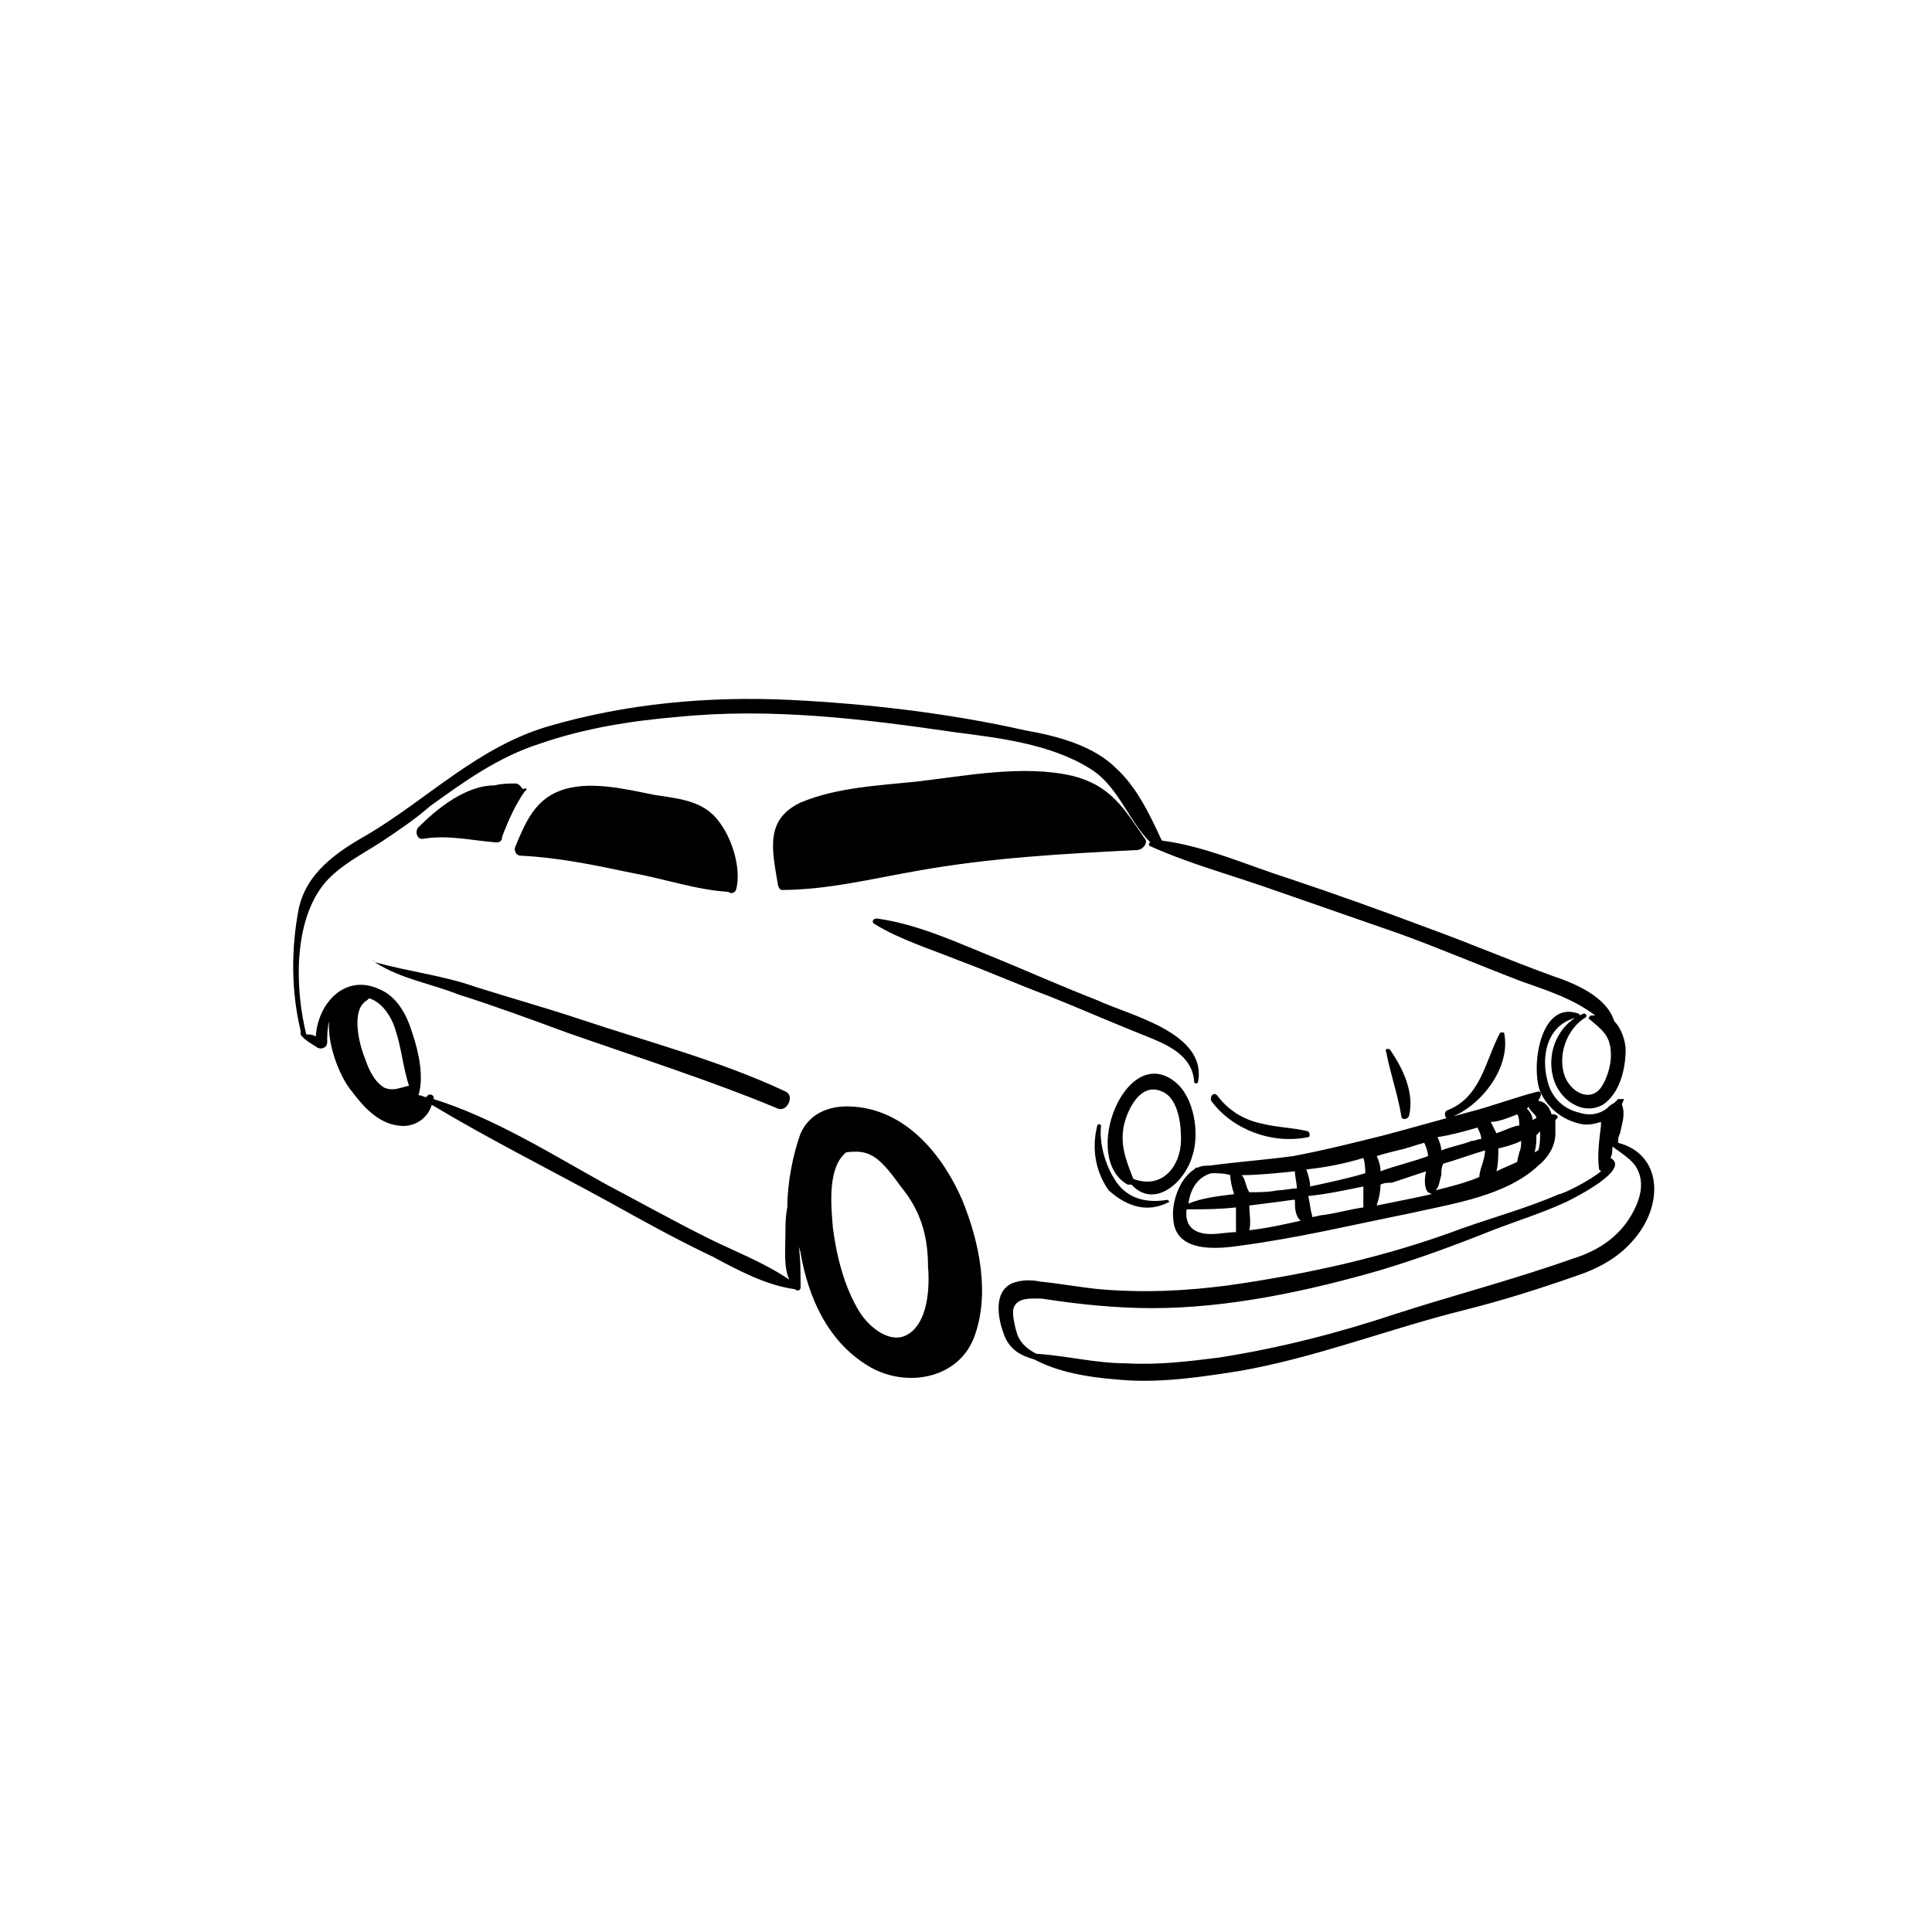 <?xml version="1.0" encoding="UTF-8"?>
<!-- The Best Svg Icon site in the world: iconSvg.co, Visit us! https://iconsvg.co -->
<svg fill="#000000" width="800px" height="800px" version="1.1" viewBox="144 144 512 512" xmlns="http://www.w3.org/2000/svg">
 <path d="m517.39 439.8c1.512-6.047-1.512-12.594-5.039-17.633-0.504-0.504-1.512 0-1.008 0.504 1.008 5.543 3.023 11.082 4.031 17.129 0 1.008 1.512 1.008 2.016 0zm25.191-22.168h-1.008c-4.031 7.559-5.039 17.129-14.105 20.656-1.008 0.504-0.504 2.519 0.504 2.016 8.562-3.023 16.625-13.605 14.609-22.672zm-259.97-64.488c-0.504-0.504-1.008-1.512-2.016-1.512-1.512 0-3.527 0-5.543 0.504-7.559 0-15.113 6.047-20.152 11.082-1.008 1.008-0.504 3.527 1.512 3.023 6.551-1.008 12.594 0.504 19.145 1.008 1.008 0 1.512-0.504 1.512-1.512 1.512-4.031 3.527-8.566 6.047-12.09 1.008-0.504 0-1.008-0.504-0.504zm87.664 84.137c-6.047-0.504-11.586 1.512-14.105 7.055-2.016 5.543-3.527 13.098-3.527 19.648-0.504 2.519-0.504 5.039-0.504 7.559 0 3.527-0.504 8.062 1.008 11.586-6.551-4.535-14.609-7.559-21.664-11.082-9.07-4.535-18.137-9.574-26.703-14.105-14.609-8.062-29.727-17.633-45.848-22.672v-0.504c0-0.504-1.008-1.008-1.512-0.504l-0.504 0.504c-0.504 0-1.008-0.504-2.016-0.504 1.512-5.039 0-11.586-1.512-16.121-1.512-5.039-4.031-10.078-9.07-12.09-9.07-4.031-16.121 4.031-16.625 12.594-1.008-0.504-1.512-0.504-2.519-0.504-3.023-12.09-3.527-30.23 5.039-40.305 4.031-4.535 9.07-7.055 14.609-10.578 4.535-3.023 9.07-6.047 13.098-9.574 9.07-6.551 18.137-13.098 29.223-16.625 11.586-4.031 24.184-6.047 36.273-7.055 24.688-2.519 49.375 0.504 73.555 4.031 11.586 1.512 25.191 3.023 35.77 9.574 7.559 4.535 10.078 13.602 16.121 19.648-0.504 0-0.504 1.008 0 1.008 10.078 4.535 21.16 7.559 31.234 11.082 11.586 4.031 23.176 8.062 34.762 12.09 11.082 4.031 21.664 8.566 32.242 12.594 7.055 2.519 13.602 4.535 19.648 9.07h-1.008c-0.504 0-1.008 1.008-0.504 1.008 3.023 2.519 5.039 4.031 5.543 7.559 0.504 3.527-0.504 7.559-2.519 10.578-3.023 4.031-8.062 1.008-9.574-3.023-2.016-5.543 0.504-12.594 5.543-15.617 0.504-0.504 0-1.008-0.504-1.008-6.551 2.519-10.078 10.078-8.062 17.129 1.512 5.543 7.559 10.078 13.098 7.055 4.535-3.023 6.047-9.574 6.047-14.609 0-2.016-1.008-5.543-3.023-7.559-2.016-6.551-10.578-10.078-16.625-12.09-11.082-4.031-21.664-8.566-32.746-12.594-12.09-4.535-24.688-9.07-36.777-13.098-11.082-3.527-22.168-8.566-33.754-10.078-3.023-6.551-6.551-14.105-12.09-19.145-6.047-6.047-15.617-8.566-24.184-10.078-20.152-4.535-41.816-7.055-62.473-8.062-21.664-1.008-43.328 1.008-63.984 7.055-18.641 5.543-31.738 19.145-47.863 28.719-8.062 4.535-16.121 10.078-18.137 19.648-2.016 10.578-2.016 21.664 0.504 32.242v1.008c1.008 1.512 3.023 2.519 4.535 3.527 1.008 0.504 2.519 0 2.519-1.512s0-3.527 0.504-5.543c-0.504 6.551 3.023 15.113 6.047 18.641 3.023 4.031 7.055 8.566 12.594 9.07 4.031 0.504 7.559-2.016 8.566-5.543 15.113 9.07 31.234 17.129 46.855 25.695 9.07 5.039 18.137 10.078 27.711 14.609 6.551 3.527 14.105 7.559 21.664 8.566 0.504 0.504 1.512 0.504 1.512-0.504 0-3.527 0-7.559-0.504-11.082 0 0.504 0.504 1.512 0.504 2.016 2.016 11.586 7.055 23.176 17.633 29.727 9.574 6.047 23.68 4.031 28.215-7.055 4.535-11.586 1.512-25.695-3.023-36.777-5.031-11.598-14.605-23.688-28.711-24.695zm-124.44-5.039c-2.519-1.512-4.031-4.535-5.039-7.559-1.512-3.527-4.031-13.098 0.504-15.617l0.504-0.504c3.527 1.008 6.047 5.039 7.055 8.566 1.512 4.535 2.016 10.078 3.527 14.609-2.519 0.504-4.031 1.512-6.551 0.504zm138.55 65.496c-4.535 2.519-10.078-2.016-12.594-6.047-4.031-6.551-6.047-14.609-7.055-22.168-0.504-6.047-1.512-16.121 3.527-20.152 4.031-0.504 6.551 0 9.574 3.023 2.519 2.519 4.031 5.039 6.047 7.559 4.535 6.047 6.047 12.594 6.047 19.648 0.5 5.539-0.004 15.113-5.547 18.137zm167.27-64.488c-6.047 1.512-12.594 4.031-18.641 5.543-7.559 2.016-14.609 4.031-22.168 6.047-8.062 2.016-16.121 4.031-24.184 5.543-7.559 1.008-14.609 1.512-22.168 2.519-1.008 0-2.016 0-3.023 0.504h-0.504l-0.5 0.5c-4.031 2.519-6.047 9.07-5.543 13.098 0.504 9.07 11.586 8.062 18.137 7.055 15.113-2.016 29.727-5.543 44.84-8.566 11.082-2.519 25.191-4.535 33.754-12.594 2.519-2.016 4.535-5.039 4.535-8.566v-3.527l0.504-0.504c0.504-0.504-0.504-1.008-1.008-1.008h-0.504c-0.504-2.016-2.016-3.527-3.527-3.527l0.504-1.008c0.504-1.004 0-1.508-0.504-1.508zm-16.121 9.574c0.504 1.008 1.008 2.016 1.008 3.023-1.008 0-1.512 0.504-2.519 0.504-2.519 1.008-5.543 1.512-8.062 2.519 0-1.008-0.504-2.519-1.008-3.527 3.527-0.508 7.055-1.516 10.582-2.519zm-70.535 12.09c1.512 0 3.527 0 5.039 0.504 0 1.512 0.504 3.527 1.008 5.039-4.031 0.504-8.566 1.008-12.09 2.519 0.504-4.031 2.519-7.055 6.043-8.062zm6.551 15.617c-2.016 0-4.535 0.504-6.551 0.504-5.039 0-7.055-2.519-6.551-6.551h0.504c4.031 0 8.062 0 12.594-0.504 0.004 2.016 0.004 4.535 0.004 6.551zm1.512-15.113c4.535 0 9.07-0.504 14.105-1.008 0 1.512 0.504 3.023 0.504 4.535-1.512 0-3.527 0.504-5.039 0.504-2.519 0.504-5.039 0.504-7.559 0.504-1.004-1.512-1.004-3.527-2.012-4.535zm2.016 14.609c0.504-2.016 0-4.535 0-6.551 4.031-0.504 8.062-1.008 11.586-1.512h0.504c0 2.016 0 3.527 1.008 5.039l0.504 0.504c-4.535 1.008-9.066 2.016-13.602 2.519zm30.227-6.047c-3.527 0.504-7.055 1.512-10.578 2.016-1.008 0-2.016 0.504-3.023 0.504v-0.504c-0.504-1.512-0.504-3.023-1.008-5.039 5.039-0.504 9.574-1.512 14.609-2.519v5.543zm-14.105-5.539c0-1.512-0.504-3.023-1.008-4.535 5.039-0.504 10.078-1.512 15.113-3.023 0.504 1.512 0.504 3.023 0.504 4.031-5.035 1.512-10.074 2.519-14.609 3.527zm23.176-9.574c2.519-0.504 5.039-1.512 7.055-2.016 0.504 1.008 1.008 2.519 1.008 3.527-4.031 1.512-8.566 2.519-12.594 4.031 0-1.512-0.504-3.023-1.008-4.031 1.508-0.504 3.523-1.008 5.539-1.512zm-5.543 14.609c0.504-1.512 1.008-3.527 1.008-5.543 1.008-0.504 2.016-0.504 3.023-0.504 3.023-1.008 6.047-2.016 9.07-3.023-0.504 2.016-0.504 4.535 0.504 5.543l1.008 0.504c-4.535 1.012-9.574 2.019-14.613 3.023zm27.207-7.555c-3.527 1.512-7.559 2.519-11.586 3.527 1.008-1.008 1.008-2.519 1.512-4.031 0-1.008 0-2.016 0.504-3.023 3.527-1.008 7.559-2.519 11.082-3.527 0 2.519-1.512 5.039-1.512 7.055zm10.074-16.625c0.504 1.008 0.504 2.016 0.504 3.023h-0.504c-2.016 0.504-4.031 1.512-5.543 2.016-0.504-1.008-1.008-2.016-1.512-3.023 2.019 0 4.539-1.008 7.055-2.016zm0.504 10.074c0 0.504-0.504 1.512-0.504 2.519-2.016 1.008-3.527 1.512-5.543 2.519 0.504-2.016 0.504-4.535 0.504-6.047 2.016-0.504 4.031-1.008 6.047-2.016 0 1.008 0 2.016-0.504 3.023zm2.016-11.586 0.504-0.504c0 0.504 0.504 1.008 1.008 1.512 0.504 0.504 1.008 1.008 1.008 1.512l-1.008 0.504c0-1.008-0.504-2.016-1.512-3.023zm3.527 6.043c0 1.512 0 3.527-0.504 5.039l-1.008 0.504c0.504-1.512 0.504-3.023 0.504-4.031v-0.504zm20.656 3.023c0-1.008 0-1.512 0.504-2.519 0.504-2.519 1.512-5.039 0.504-7.559 0-0.504 0.504-1.008 0.504-1.512l-1.512 0.004-1.008 1.008c-1.008 0.504-1.512 1.008-2.016 1.512-2.016 1.512-4.535 2.016-7.559 1.008-4.031-1.008-7.055-4.031-8.062-8.062-2.016-7.055 0-15.617 8.062-17.129 0.504 0 0.504-1.008 0-1.008-10.078-3.527-12.594 14.105-10.078 20.656 2.016 4.535 6.047 7.559 10.578 8.566 2.016 0.504 4.031 0 5.543-0.504v1.008c-0.504 4.031-1.008 8.062-0.504 11.586l0.504 0.504c-3.023 2.519-10.078 6.047-11.082 6.047-8.062 3.527-17.129 6.047-25.695 9.07-20.152 7.559-40.809 12.09-61.969 15.113-11.586 1.512-22.672 2.016-34.258 1.008-5.039-0.504-10.578-1.512-15.617-2.016-2.519-0.504-5.039-0.504-7.559 0.504-5.039 2.519-3.527 9.574-2.016 13.602 1.512 4.031 4.535 5.543 8.062 6.551 7.559 4.031 17.129 5.039 25.191 5.543 9.574 0.504 19.648-1.008 29.223-2.519 20.152-3.527 39.297-11.082 59.449-16.121 10.078-2.519 19.648-5.543 29.727-9.07 6.047-2.016 11.586-5.039 15.617-10.078 7.559-9.066 7.055-22.168-4.535-25.191zm3.527 19.145c-3.527 6.047-9.07 9.574-15.617 11.586-15.617 5.543-31.234 9.574-46.855 14.609-15.113 5.039-30.73 9.07-46.855 11.586-8.062 1.008-16.121 2.016-24.688 1.512-8.062 0-15.617-2.016-23.68-2.519-2.016-1.008-4.031-2.519-5.039-5.039-0.504-1.512-1.512-5.543-1.008-7.055 1.008-3.023 5.039-2.519 7.559-2.519 9.574 1.512 19.648 2.519 29.223 2.519 20.152 0 41.312-4.535 60.457-10.078 10.078-3.023 19.648-6.551 29.727-10.578 6.551-2.519 13.098-4.535 19.648-7.559 2.016-1.008 17.129-8.566 11.586-11.586 0.504-1.008 0.504-2.016 0.504-3.023 2.016 1.512 4.535 3.023 6.047 5.039 3.023 4.543 1.008 9.582-1.008 13.105zm-189.43-91.188c19.648-3.527 38.793-4.535 58.441-5.543 1.512 0 3.023-2.016 2.016-3.023-5.543-8.062-9.07-14.105-19.145-16.625-13.098-3.023-28.215 0-41.312 1.512-9.574 1.008-21.16 1.512-30.73 5.543-9.574 4.535-7.559 12.594-6.047 21.664 0 0.504 0.504 1.512 1.008 1.512 12.09 0 24.184-3.023 35.77-5.039zm11.086 23.68c8.062 3.023 16.121 6.551 24.184 9.574 7.559 3.023 15.617 6.551 23.176 9.574 6.047 2.519 14.609 5.039 15.113 13.098 0 0.504 1.008 0.504 1.008 0 2.519-13.098-18.137-17.633-26.703-21.664-9.07-3.527-18.137-7.559-26.703-11.082-10.078-4.031-20.656-9.07-31.738-10.578-1.008 0-1.512 1.008-0.504 1.512 6.547 4.023 14.609 6.543 22.168 9.566zm-115.88-27.711c10.078 0.504 19.648 2.519 29.223 4.535 8.566 1.512 17.129 4.535 25.695 5.039 0.504 0.504 1.512 0.504 2.016-0.504 1.512-5.543-1.008-13.602-4.535-18.137-4.031-5.543-10.578-6.047-17.129-7.055-7.559-1.512-17.633-4.031-25.191-1.008-6.551 2.519-9.07 8.566-11.586 14.609-0.504 1.008-0.004 2.519 1.508 2.519zm-38.793 28.215c7.055 4.535 14.609 5.543 22.168 8.566 9.574 3.023 19.145 6.551 28.719 10.078 18.641 6.551 37.785 12.594 55.922 20.152 2.519 1.008 4.535-3.527 2.016-4.535-17.129-8.062-36.273-13.098-54.41-19.145-9.07-3.023-18.137-5.543-27.711-8.566-8.566-3.023-17.633-4.031-26.703-6.551-0.504-1.008-0.504-0.504 0 0zm216.64 51.387c2.016-6.047 0.504-15.617-4.535-19.648-13.098-10.578-25.191 20.152-12.594 27.207h1.008c6.043 6.547 14.105-0.504 16.121-7.559zm-15.621 6.047c-2.016-5.039-3.527-9.07-2.519-14.105 1.008-4.535 4.535-11.586 10.078-9.07 4.031 1.512 5.039 8.062 5.039 11.586 0.504 7.559-4.535 14.613-12.598 11.59zm9.574 6.047-0.504-0.504c-6.047 1.008-11.082-0.504-14.105-5.543-2.519-4.031-4.031-9.574-3.527-14.105 0-0.504-1.008-0.504-1.008 0-1.512 6.047-0.504 12.09 3.023 17.129 5.039 4.531 10.578 6.043 16.121 3.023zm36.777-17.133c0.504 0 0.504-1.008 0-1.512-4.031-1.008-8.062-1.008-12.09-2.016-5.039-1.008-9.07-3.527-12.09-7.559-1.008-1.008-2.016 0.504-1.512 1.512 5.539 7.559 16.121 11.59 25.691 9.574z"/>
</svg>